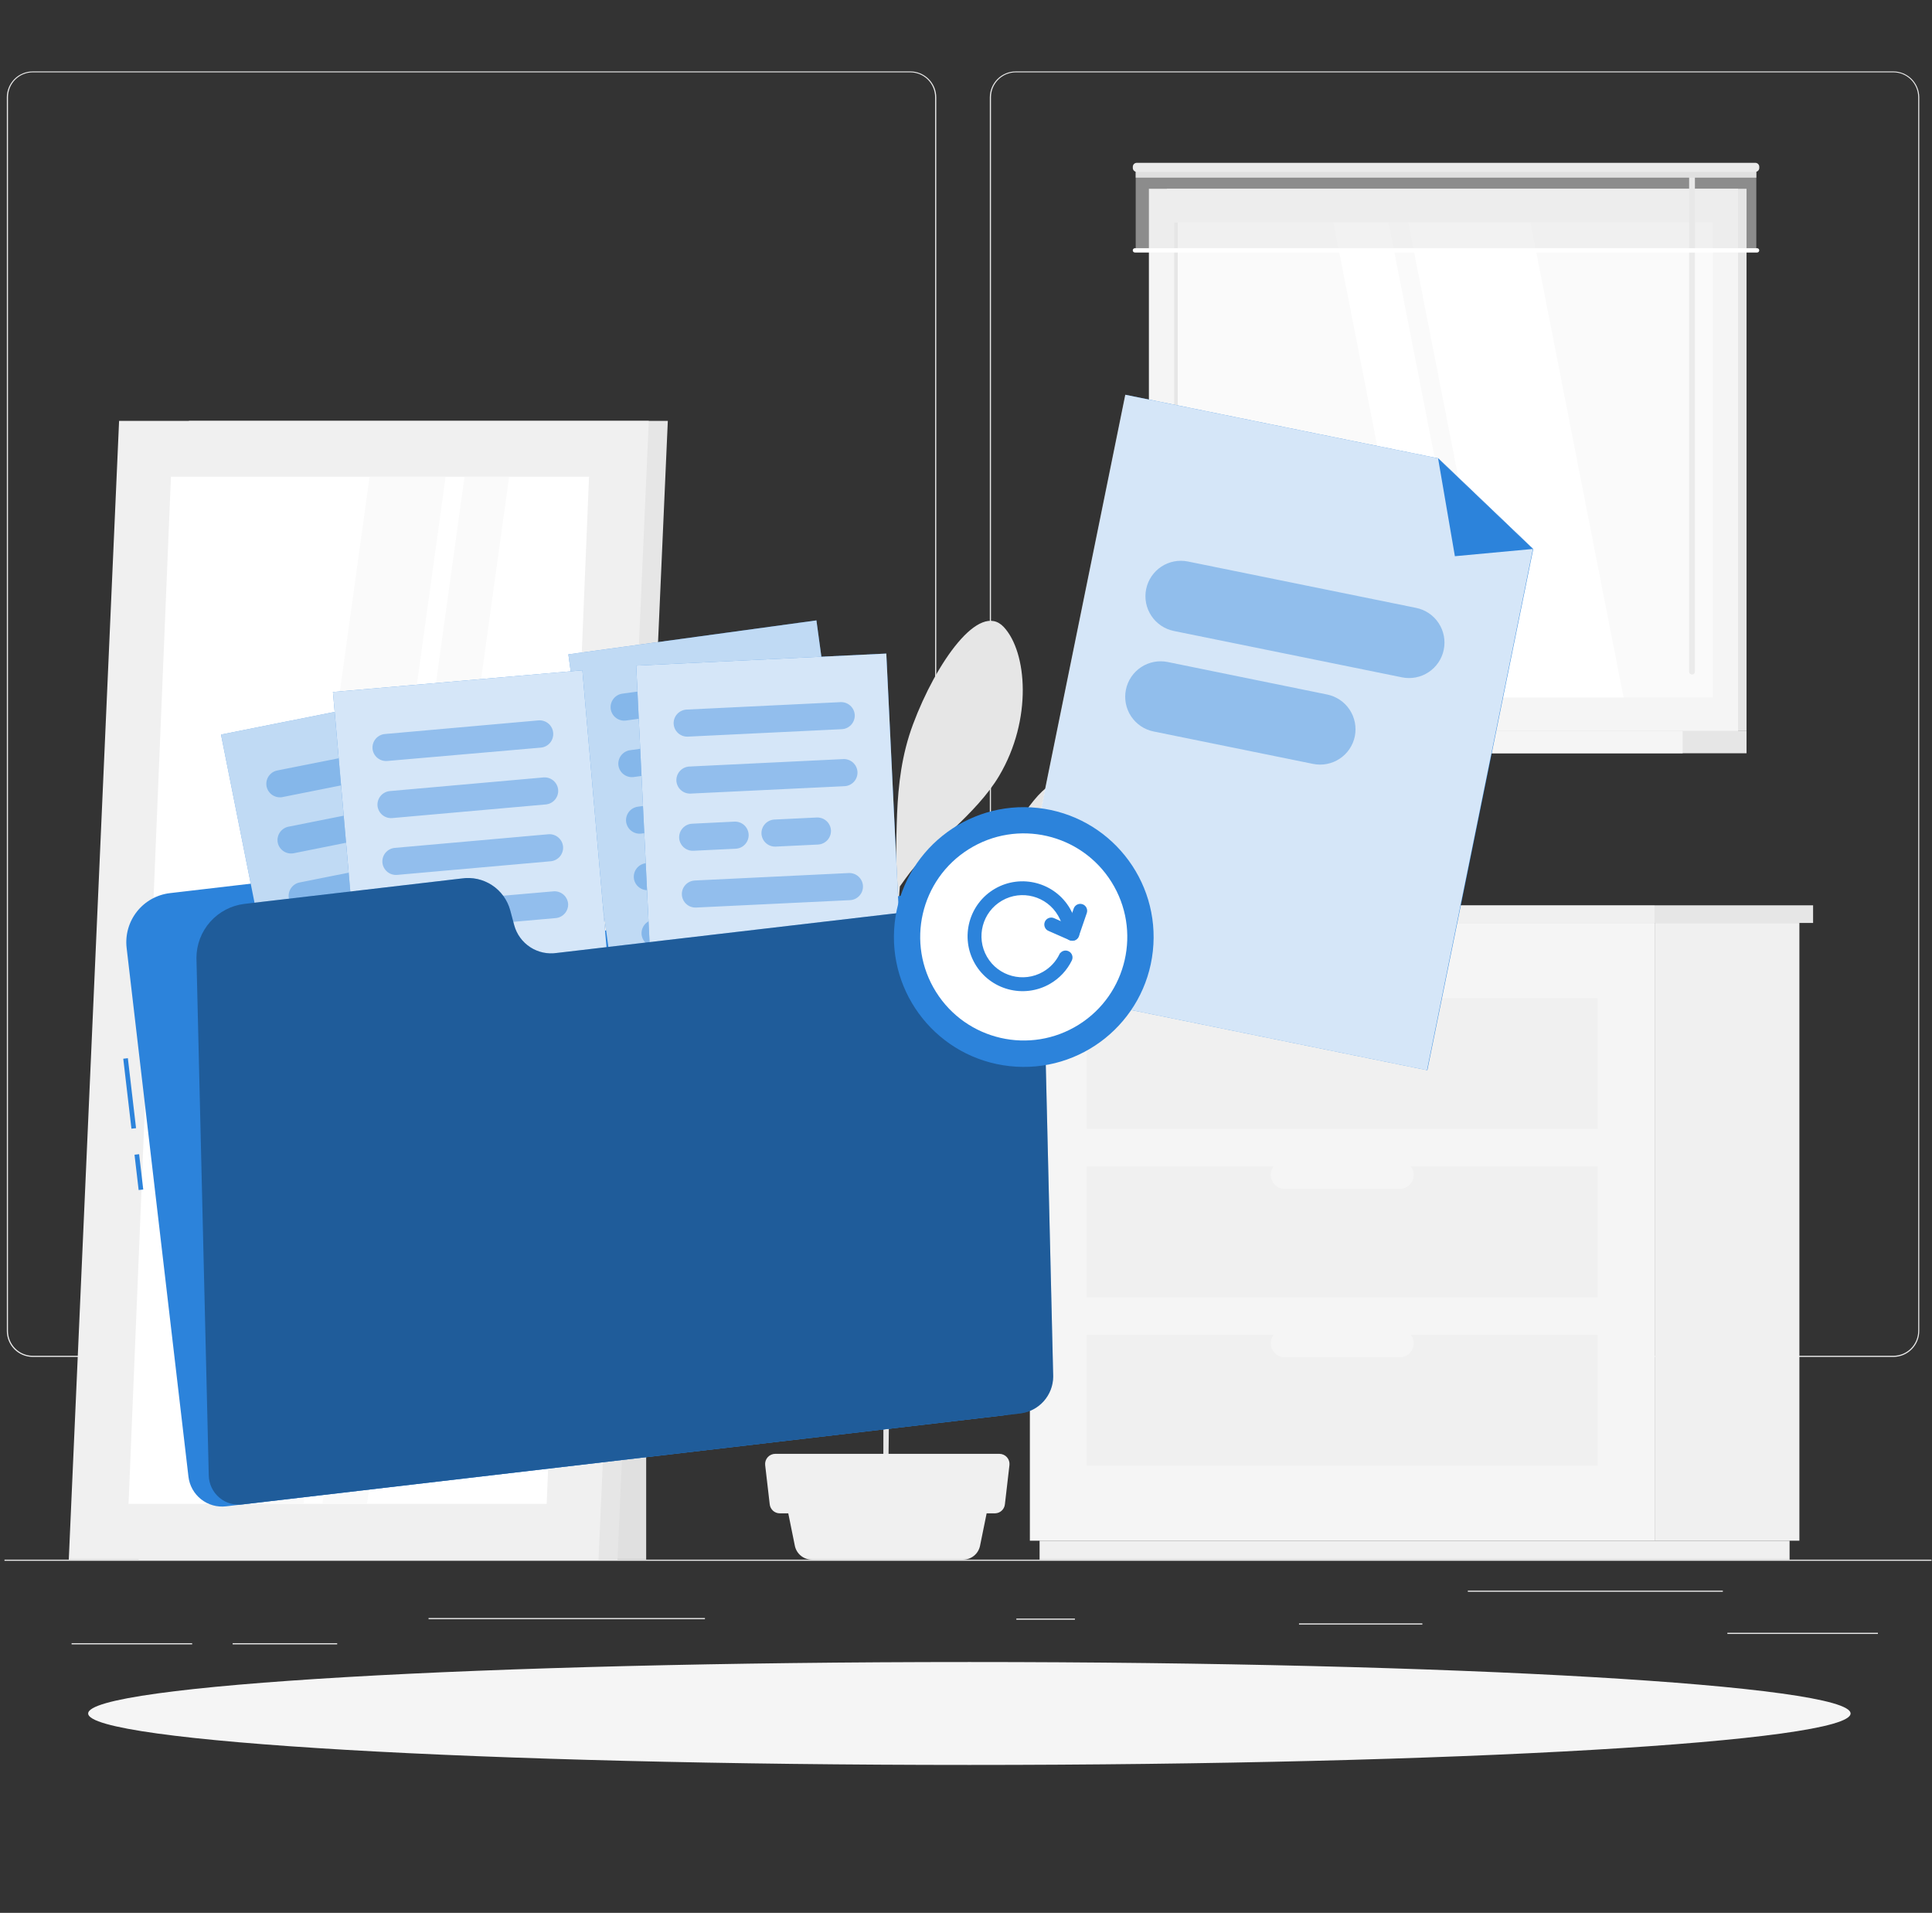 <svg xmlns="http://www.w3.org/2000/svg" width="397" height="393" viewBox="0 0 397 393" fill="none"><rect x="0" y="0" width="397" height="393" fill="#333333" stroke="none"/><g clip-path="url(#clip0_2188_2387)"><path d="M432.672 320.436H-34.281V320.669H432.672V320.436Z" fill="#EBEBEB"></path><path d="M385.884 335.461H354.953V335.694H385.884V335.461Z" fill="#EBEBEB"></path><path d="M220.882 332.537H208.844V332.771H220.882V332.537Z" fill="#EBEBEB"></path><path d="M292.276 333.529H266.93V333.763H292.276V333.529Z" fill="#EBEBEB"></path><path d="M354.019 326.795H301.617V327.028H354.019V326.795Z" fill="#EBEBEB"></path><path d="M39.487 337.6H14.711V337.833H39.487V337.6Z" fill="#EBEBEB"></path><path d="M69.284 337.6H47.805V337.833H69.284V337.6Z" fill="#EBEBEB"></path><path d="M144.853 332.426H88.062V332.659H144.853V332.426Z" fill="#EBEBEB"></path><path d="M187.058 278.783H6.73C5.317 278.78 3.963 278.217 2.965 277.218C1.967 276.218 1.406 274.863 1.406 273.45V19.96C1.419 18.555 1.985 17.212 2.981 16.222C3.978 15.233 5.325 14.676 6.73 14.674H187.058C188.472 14.674 189.828 15.236 190.828 16.236C191.828 17.236 192.39 18.592 192.39 20.006V273.45C192.39 274.864 191.828 276.221 190.828 277.221C189.828 278.221 188.472 278.783 187.058 278.783ZM6.73 14.861C5.379 14.863 4.084 15.401 3.13 16.357C2.176 17.313 1.64 18.609 1.64 19.96V273.45C1.64 274.801 2.176 276.096 3.13 277.052C4.084 278.008 5.379 278.547 6.73 278.549H187.058C188.409 278.547 189.705 278.009 190.661 277.053C191.616 276.097 192.154 274.802 192.157 273.45V19.96C192.154 18.608 191.616 17.313 190.661 16.357C189.705 15.401 188.409 14.863 187.058 14.861H6.73Z" fill="#EBEBEB"></path><path d="M389.068 278.783H208.731C207.318 278.78 205.963 278.218 204.963 277.218C203.964 276.219 203.401 274.864 203.398 273.45V19.96C203.413 18.554 203.981 17.211 204.979 16.222C205.978 15.232 207.326 14.676 208.731 14.674H389.068C390.471 14.679 391.816 15.236 392.811 16.226C393.805 17.215 394.37 18.557 394.382 19.96V273.45C394.382 274.861 393.823 276.215 392.827 277.214C391.831 278.214 390.48 278.778 389.068 278.783ZM208.731 14.861C207.379 14.863 206.084 15.401 205.128 16.357C204.172 17.313 203.634 18.608 203.632 19.96V273.45C203.634 274.802 204.172 276.097 205.128 277.053C206.084 278.009 207.379 278.547 208.731 278.549H389.068C390.42 278.547 391.716 278.009 392.671 277.053C393.627 276.097 394.165 274.802 394.168 273.45V19.96C394.165 18.608 393.627 17.313 392.671 16.357C391.716 15.401 390.42 14.863 389.068 14.861H208.731Z" fill="#EBEBEB"></path><path d="M213.11 240.11C211.242 234.74 196.496 242.043 190.509 250.943C186.521 256.864 184.084 263.196 182.954 271.695C183.085 262.001 183.243 251.578 183.393 241.744C184.607 239.297 187.371 233.647 189.351 229.164C195.991 214.222 211.765 208.619 217.21 199.223C224.354 186.858 224.307 168.32 218.237 161.624C212.951 155.815 195.459 195.133 193.488 199.522C188.112 211.278 184.726 223.845 183.468 236.71C183.617 227.474 183.757 218.966 183.869 212.429C184.243 191.089 184.7 184.225 184.915 182.114C185.644 181.087 186.503 179.882 187.007 179.238C191.238 173.793 200.633 167.302 205.321 159.383C212.176 147.812 211.074 133.971 206.255 128.816C201.23 123.428 192.34 136.166 187.623 148.783C182.907 161.4 184.924 173.485 183.598 183.973C183.327 186.027 183.038 193.835 182.776 204.668C181.338 193.013 178.49 185.205 173.204 177.93C166.667 168.983 161.063 158.085 155.749 159.495C150.435 160.905 153.274 175.315 157.514 185.439C161.25 194.46 179.928 203.445 182.636 210.701C182.31 225.382 182.02 243.986 181.815 261.3C180.348 252.353 181.357 251.606 175.343 237.906C171.775 229.762 157.122 219.723 155.376 225.317C153.629 230.911 156.31 241.483 161.81 248.889C166.274 254.866 176.174 254.856 178.462 258.564C179.004 259.432 180.769 262.748 181.777 264.653C181.534 285.797 181.432 304.465 181.553 310.825L182.487 310.891C182.487 309.247 182.562 298.488 182.748 284.256C185.158 276.682 201.343 272.264 206.339 264.382C211.597 256.173 215.361 246.554 213.11 240.11Z" fill="#E6E6E6"></path><path d="M197.893 320.433H166.831C166.007 320.435 165.208 320.151 164.57 319.63C163.931 319.109 163.493 318.383 163.329 317.576L161.125 306.705H203.599L201.386 317.576C201.224 318.382 200.787 319.108 200.15 319.629C199.514 320.15 198.716 320.434 197.893 320.433Z" fill="#F0F0F0"></path><path d="M204.486 310.918H160.238C159.723 310.919 159.225 310.728 158.842 310.383C158.459 310.038 158.218 309.563 158.165 309.05L157.231 301.009C157.199 300.718 157.23 300.423 157.319 300.144C157.409 299.865 157.557 299.608 157.752 299.39C157.947 299.172 158.187 298.997 158.454 298.877C158.721 298.757 159.011 298.694 159.304 298.693H205.364C205.657 298.694 205.946 298.757 206.213 298.877C206.48 298.997 206.719 299.172 206.914 299.39C207.108 299.609 207.255 299.866 207.344 300.145C207.432 300.424 207.461 300.719 207.428 301.009L206.494 309.05C206.445 309.553 206.213 310.02 205.843 310.364C205.474 310.708 204.991 310.905 204.486 310.918Z" fill="#F0F0F0"></path><path d="M340.005 316.541H369.75V189.614H340.005V316.541Z" fill="#F0F0F0"></path><path d="M213.621 320.436H367.734V316.541H213.621V320.436Z" fill="#F0F0F0"></path><path d="M339.991 189.613H211.625V316.541H339.991V189.613Z" fill="#F5F5F5"></path><path d="M328.301 239.643H223.32V266.52H328.301V239.643Z" fill="#F0F0F0"></path><path d="M328.301 274.234H223.32V301.112H328.301V274.234Z" fill="#F0F0F0"></path><path d="M264.025 244.275H287.588C289.192 244.275 290.492 242.977 290.492 241.376C290.492 239.774 289.192 238.476 287.588 238.476H264.025C262.421 238.476 261.121 239.774 261.121 241.376C261.121 242.977 262.421 244.275 264.025 244.275Z" fill="#F5F5F5"></path><path d="M328.301 205.049H223.32V231.927H328.301V205.049Z" fill="#F0F0F0"></path><path d="M264.029 209.682H287.592C288.36 209.68 289.096 209.374 289.64 208.832C290.184 208.29 290.491 207.555 290.496 206.787C290.494 206.018 290.187 205.28 289.643 204.736C289.099 204.192 288.361 203.885 287.592 203.883H264.029C263.26 203.885 262.523 204.192 261.978 204.736C261.434 205.28 261.127 206.018 261.125 206.787C261.13 207.555 261.438 208.29 261.982 208.832C262.526 209.374 263.262 209.68 264.029 209.682Z" fill="#F5F5F5"></path><path d="M264.029 278.866H287.592C288.361 278.866 289.098 278.561 289.642 278.019C290.187 277.476 290.494 276.74 290.496 275.971C290.494 275.201 290.187 274.464 289.643 273.92C289.099 273.376 288.361 273.069 287.592 273.066H264.029C263.26 273.069 262.523 273.376 261.978 273.92C261.434 274.464 261.127 275.201 261.125 275.971C261.127 276.74 261.435 277.476 261.979 278.019C262.523 278.561 263.261 278.866 264.029 278.866Z" fill="#F5F5F5"></path><path d="M208.984 189.613L339.992 189.613V185.99L208.984 185.99V189.613Z" fill="#F0F0F0"></path><path d="M372.567 185.998H339.992V189.622H372.567V185.998Z" fill="#E6E6E6"></path><path d="M103.391 320.436H132.781L132.781 130.357H103.391L103.391 320.436Z" fill="#E0E0E0"></path><path d="M28.484 320.435H126.89L137.228 86.473H38.823L28.484 320.435Z" fill="#E6E6E6"></path><path d="M14.133 320.435H122.989L133.318 86.473H24.471L14.133 320.435Z" fill="#F0F0F0"></path><path d="M112.334 308.967L121.038 97.951H35.127L26.414 308.967H112.334Z" fill="white"></path><path d="M75.412 308.967L104.615 97.951H95.453L66.25 308.967H75.412Z" fill="#FAFAFA"></path><path d="M62.366 308.967L91.57 97.951H75.945L46.742 308.967H62.366Z" fill="#FAFAFA"></path><path d="M239.789 150.201L358.891 150.201V38.786L239.789 38.786V150.201Z" fill="#E6E6E6"></path><path d="M236.085 150.201L357.156 150.201V38.786L236.085 38.786V150.201Z" fill="#F5F5F5"></path><path d="M239.789 154.76L358.891 154.76V150.202H239.789V154.76Z" fill="#E6E6E6"></path><path d="M232.782 154.76H345.766V150.202H232.782V154.76Z" fill="#F5F5F5"></path><path d="M351.984 143.292V45.69L241.26 45.69V143.292H351.984Z" fill="#FAFAFA"></path><path d="M242.008 143.302V45.699H241.27V143.302H242.008Z" fill="#E6E6E6"></path><path d="M333.622 143.292L314.477 45.69H289.383L308.528 143.292H333.622Z" fill="white"></path><path d="M304.466 143.292L285.32 45.69H273.992L293.137 143.292H304.466Z" fill="white"></path><path d="M348.281 138.006V34.958C348.281 34.644 348.026 34.389 347.712 34.389H347.665C347.35 34.389 347.095 34.644 347.095 34.958V138.006C347.095 138.32 347.35 138.575 347.665 138.575H347.712C348.026 138.575 348.281 138.32 348.281 138.006Z" fill="#EBEBEB"></path><path opacity="0.5" d="M233.373 51.432L360.898 51.432V34.379L233.373 34.379V51.432Z" fill="#E6E6E6"></path><path d="M233.373 36.498L360.898 36.498V34.378L233.373 34.378V36.498Z" fill="#E0E0E0"></path><path d="M233.591 35.312L360.695 35.312C361.144 35.312 361.508 34.949 361.508 34.5V34.267C361.508 33.818 361.144 33.454 360.695 33.454L233.591 33.454C233.142 33.454 232.778 33.818 232.778 34.267V34.5C232.778 34.949 233.142 35.312 233.591 35.312Z" fill="#EBEBEB"></path><path d="M233.214 51.881H361.056C361.115 51.881 361.173 51.87 361.227 51.847C361.28 51.824 361.329 51.791 361.37 51.749C361.411 51.708 361.443 51.658 361.465 51.604C361.486 51.55 361.497 51.492 361.495 51.433C361.495 51.317 361.449 51.205 361.367 51.123C361.284 51.04 361.173 50.994 361.056 50.994H233.214C233.097 50.994 232.984 51.04 232.9 51.122C232.816 51.204 232.768 51.316 232.766 51.433C232.766 51.552 232.813 51.666 232.897 51.75C232.981 51.834 233.095 51.881 233.214 51.881Z" fill="white"></path><path d="M199.192 362.61C299.197 362.61 380.268 357.877 380.268 352.039C380.268 346.2 299.197 341.467 199.192 341.467C99.187 341.467 18.117 346.2 18.117 352.039C18.117 357.877 99.187 362.61 199.192 362.61Z" fill="#F5F5F5"></path><path d="M26.274 217.407L25.328 217.518L27.009 231.895L27.956 231.785L26.274 217.407Z" fill="#2C83DB"></path><path d="M28.587 237.132L27.641 237.242L28.489 244.496L29.435 244.385L28.587 237.132Z" fill="#2C83DB"></path><path d="M91.414 188.09L90.293 184.943C89.523 182.78 88.04 180.942 86.09 179.731C84.138 178.519 81.834 178.006 79.554 178.275L34.922 183.495C32.248 183.809 29.809 185.172 28.14 187.284C26.471 189.396 25.709 192.084 26.022 194.758L38.723 303.372C38.829 304.28 39.112 305.159 39.557 305.957C40.003 306.756 40.601 307.459 41.319 308.027C42.036 308.594 42.858 309.014 43.738 309.263C44.618 309.513 45.538 309.586 46.447 309.479L206.145 290.801C207.055 290.698 207.936 290.416 208.736 289.972C209.537 289.527 210.243 288.929 210.812 288.212C211.381 287.494 211.803 286.671 212.053 285.79C212.304 284.909 212.378 283.987 212.271 283.078L201.251 189.183C201.038 187.35 200.106 185.677 198.659 184.531C197.212 183.386 195.37 182.862 193.537 183.075L100.8 193.927C98.806 194.158 96.793 193.706 95.088 192.646C93.384 191.586 92.089 189.98 91.414 188.09Z" fill="#2C83DB"></path><path d="M95.871 140.859L45.414 150.914L59.267 220.431L109.724 210.376L95.871 140.859Z" fill="#2C83DB"></path><path opacity="0.7" d="M95.871 140.859L45.414 150.914L59.267 220.431L109.724 210.376L95.871 140.859Z" fill="white"></path><g opacity="0.4"><path d="M89.136 157.559L58.056 163.76C57.332 163.901 56.582 163.75 55.968 163.341C55.354 162.932 54.927 162.297 54.778 161.575C54.637 160.851 54.788 160.1 55.197 159.487C55.606 158.873 56.241 158.445 56.963 158.297L88.062 152.124C88.786 151.983 89.537 152.134 90.15 152.543C90.764 152.952 91.192 153.587 91.34 154.309C91.472 155.031 91.315 155.777 90.903 156.385C90.491 156.993 89.856 157.414 89.136 157.559Z" fill="#2C83DB"></path><path d="M91.422 169.074L60.342 175.303C59.619 175.441 58.871 175.289 58.26 174.88C57.648 174.471 57.222 173.838 57.073 173.118C56.935 172.395 57.087 171.647 57.496 171.035C57.905 170.424 58.538 169.998 59.258 169.849L90.339 163.657C91.061 163.519 91.809 163.671 92.421 164.08C93.032 164.489 93.459 165.122 93.608 165.842C93.735 166.559 93.578 167.298 93.17 167.901C92.762 168.504 92.135 168.925 91.422 169.074Z" fill="#2C83DB"></path><path d="M93.711 180.57L62.631 186.761C61.908 186.899 61.16 186.747 60.549 186.338C59.937 185.93 59.511 185.297 59.362 184.576C59.224 183.853 59.376 183.106 59.785 182.494C60.194 181.882 60.827 181.456 61.547 181.307L92.628 175.106C93.35 174.968 94.098 175.12 94.71 175.529C95.322 175.938 95.748 176.571 95.897 177.292C96.037 178.016 95.886 178.766 95.477 179.38C95.068 179.993 94.434 180.421 93.711 180.57Z" fill="#2C83DB"></path><path d="M96.011 192.114L64.931 198.306C64.207 198.447 63.457 198.296 62.843 197.887C62.229 197.478 61.802 196.843 61.653 196.121C61.512 195.397 61.663 194.646 62.072 194.033C62.481 193.419 63.116 192.992 63.838 192.843L94.919 186.651C95.643 186.51 96.393 186.661 97.007 187.07C97.62 187.479 98.048 188.114 98.197 188.836C98.337 189.56 98.187 190.311 97.778 190.924C97.368 191.538 96.734 191.966 96.011 192.114Z" fill="#2C83DB"></path><path d="M89.8 205.253L67.219 209.755C66.496 209.892 65.748 209.741 65.136 209.332C64.525 208.923 64.099 208.29 63.95 207.569C63.809 206.845 63.96 206.095 64.369 205.481C64.778 204.868 65.413 204.44 66.135 204.291L88.717 199.79C89.44 199.652 90.188 199.804 90.799 200.213C91.411 200.622 91.837 201.255 91.986 201.975C92.126 202.699 91.976 203.449 91.567 204.063C91.157 204.677 90.523 205.104 89.8 205.253Z" fill="#2C83DB"></path></g><path d="M167.763 127.462L116.789 134.436L126.397 204.665L177.371 197.691L167.763 127.462Z" fill="#2C83DB"></path><path opacity="0.7" d="M167.763 127.462L116.789 134.436L126.397 204.665L177.371 197.691L167.763 127.462Z" fill="white"></path><g opacity="0.4"><path d="M160.028 143.739L128.63 148.034C127.899 148.13 127.16 147.934 126.572 147.488C125.985 147.043 125.597 146.383 125.493 145.653C125.397 144.922 125.593 144.182 126.039 143.595C126.485 143.007 127.144 142.619 127.874 142.515L159.272 138.219C160.003 138.123 160.743 138.319 161.33 138.765C161.918 139.211 162.306 139.871 162.41 140.601C162.506 141.332 162.31 142.071 161.864 142.659C161.418 143.246 160.758 143.634 160.028 143.739Z" fill="#2C83DB"></path><path d="M161.613 155.347L130.215 159.643C129.484 159.738 128.745 159.542 128.157 159.096C127.57 158.651 127.182 157.991 127.077 157.261C126.984 156.531 127.182 155.794 127.627 155.209C128.073 154.623 128.731 154.237 129.459 154.132L160.857 149.836C161.587 149.74 162.325 149.935 162.912 150.379C163.499 150.823 163.888 151.48 163.995 152.209C164.091 152.94 163.894 153.679 163.449 154.267C163.003 154.854 162.343 155.242 161.613 155.347Z" fill="#2C83DB"></path><path d="M140.45 170.075L131.802 171.261C131.071 171.357 130.332 171.161 129.744 170.715C129.157 170.269 128.769 169.61 128.664 168.88C128.569 168.149 128.765 167.409 129.211 166.822C129.656 166.234 130.316 165.846 131.046 165.742L139.703 164.556C140.433 164.463 141.17 164.66 141.755 165.106C142.341 165.551 142.727 166.209 142.832 166.937C142.928 167.668 142.731 168.408 142.286 168.995C141.84 169.583 141.18 169.971 140.45 170.075Z" fill="#2C83DB"></path><path d="M157.232 167.778L148.574 168.964C147.845 169.058 147.107 168.86 146.522 168.414C145.937 167.969 145.55 167.311 145.446 166.583C145.35 165.852 145.546 165.112 145.992 164.525C146.438 163.937 147.097 163.549 147.827 163.445L156.475 162.268C157.205 162.172 157.943 162.367 158.53 162.811C159.118 163.255 159.506 163.912 159.613 164.64C159.709 165.371 159.513 166.111 159.067 166.698C158.621 167.286 157.962 167.674 157.232 167.778Z" fill="#2C83DB"></path><path d="M164.793 178.574L133.395 182.87C132.664 182.966 131.924 182.77 131.337 182.324C130.749 181.878 130.361 181.219 130.257 180.489C130.164 179.759 130.361 179.022 130.807 178.437C131.252 177.851 131.91 177.465 132.638 177.36L164.036 173.055C164.768 172.959 165.507 173.155 166.095 173.601C166.682 174.047 167.07 174.706 167.174 175.437C167.27 176.168 167.074 176.907 166.628 177.495C166.182 178.082 165.523 178.47 164.793 178.574Z" fill="#2C83DB"></path><path d="M157.805 191.359L134.981 194.478C134.252 194.572 133.517 194.376 132.931 193.932C132.346 193.488 131.959 192.833 131.852 192.106C131.756 191.376 131.951 190.638 132.395 190.051C132.839 189.464 133.496 189.075 134.224 188.968L157.049 185.849C157.777 185.756 158.513 185.952 159.098 186.395C159.683 186.839 160.071 187.495 160.178 188.221C160.274 188.951 160.079 189.689 159.635 190.276C159.191 190.864 158.534 191.252 157.805 191.359Z" fill="#2C83DB"></path></g><path d="M119.669 137.708L68.414 142.174L74.567 212.79L125.822 208.324L119.669 137.708Z" fill="#2C83DB"></path><path opacity="0.8" d="M119.669 137.708L68.414 142.174L74.567 212.79L125.822 208.324L119.669 137.708Z" fill="white"></path><g opacity="0.4"><path d="M111.139 153.599L79.564 156.345C78.829 156.405 78.101 156.173 77.536 155.699C76.972 155.225 76.616 154.548 76.547 153.814C76.49 153.081 76.724 152.355 77.197 151.792C77.671 151.23 78.346 150.876 79.078 150.807L110.654 148.005C111.388 147.946 112.117 148.178 112.682 148.651C113.246 149.125 113.602 149.802 113.67 150.536C113.706 150.904 113.669 151.275 113.562 151.628C113.454 151.981 113.277 152.309 113.042 152.594C112.807 152.879 112.518 153.114 112.191 153.287C111.865 153.459 111.507 153.565 111.139 153.599Z" fill="#2C83DB"></path><path d="M112.164 165.273L80.588 168.075C79.854 168.135 79.125 167.903 78.56 167.429C77.996 166.955 77.641 166.278 77.572 165.544C77.512 164.81 77.744 164.081 78.218 163.516C78.692 162.952 79.369 162.597 80.103 162.528L111.678 159.726C112.413 159.666 113.141 159.898 113.706 160.372C114.27 160.846 114.626 161.523 114.695 162.257C114.754 162.992 114.522 163.72 114.048 164.285C113.575 164.849 112.897 165.205 112.164 165.273Z" fill="#2C83DB"></path><path d="M113.171 176.947L81.596 179.749C80.861 179.809 80.133 179.577 79.568 179.103C79.004 178.629 78.648 177.952 78.579 177.218C78.52 176.483 78.752 175.755 79.226 175.19C79.699 174.626 80.377 174.27 81.11 174.202L112.686 171.4C113.42 171.34 114.149 171.572 114.714 172.046C115.278 172.52 115.634 173.197 115.702 173.931C115.762 174.665 115.53 175.394 115.056 175.959C114.582 176.523 113.905 176.878 113.171 176.947Z" fill="#2C83DB"></path><path d="M114.211 188.62L82.635 191.421C81.9 191.481 81.172 191.249 80.607 190.775C80.043 190.302 79.687 189.624 79.619 188.891C79.559 188.156 79.791 187.427 80.265 186.863C80.739 186.298 81.416 185.943 82.15 185.874L113.725 183.128C114.46 183.069 115.188 183.301 115.753 183.775C116.317 184.248 116.673 184.925 116.741 185.659C116.786 186.385 116.547 187.099 116.075 187.651C115.602 188.204 114.934 188.551 114.211 188.62Z" fill="#2C83DB"></path><path d="M106.578 201.051L83.632 203.049C82.893 203.117 82.157 202.888 81.586 202.414C81.015 201.939 80.656 201.258 80.587 200.518C80.528 199.784 80.76 199.055 81.234 198.491C81.707 197.926 82.384 197.571 83.118 197.502L106.064 195.503C106.799 195.444 107.528 195.676 108.092 196.15C108.657 196.623 109.012 197.3 109.081 198.034C109.141 198.764 108.913 199.489 108.445 200.053C107.977 200.617 107.307 200.975 106.578 201.051Z" fill="#2C83DB"></path></g><path d="M182.124 134.277L130.734 136.754L134.148 207.555L185.537 205.078L182.124 134.277Z" fill="#2C83DB"></path><path opacity="0.8" d="M182.124 134.277L130.734 136.754L134.148 207.555L185.537 205.078L182.124 134.277Z" fill="white"></path><g opacity="0.4"><path d="M172.988 149.811L141.338 151.343C140.603 151.373 139.885 151.113 139.339 150.619C138.794 150.124 138.465 149.435 138.424 148.7C138.394 147.964 138.654 147.246 139.148 146.701C139.643 146.156 140.332 145.827 141.067 145.786L172.727 144.254C173.462 144.224 174.18 144.484 174.725 144.978C175.271 145.473 175.599 146.162 175.64 146.897C175.671 147.634 175.41 148.354 174.913 148.899C174.417 149.445 173.725 149.772 172.988 149.811Z" fill="#2C83DB"></path><path d="M173.56 161.522L141.901 163.044C141.165 163.074 140.447 162.814 139.902 162.32C139.357 161.825 139.028 161.136 138.987 160.401C138.956 159.664 139.218 158.945 139.714 158.399C140.211 157.854 140.902 157.526 141.639 157.487L173.289 155.956C174.026 155.925 174.746 156.186 175.291 156.683C175.837 157.18 176.164 157.871 176.203 158.608C176.234 159.343 175.973 160.061 175.479 160.607C174.984 161.152 174.295 161.481 173.56 161.522Z" fill="#2C83DB"></path><path d="M151.194 174.371L142.471 174.791C141.735 174.822 141.017 174.562 140.472 174.067C139.927 173.573 139.598 172.884 139.557 172.149C139.527 171.413 139.787 170.695 140.281 170.15C140.776 169.605 141.465 169.276 142.2 169.235L150.923 168.805C151.66 168.775 152.379 169.036 152.925 169.533C153.47 170.029 153.798 170.721 153.837 171.457C153.867 172.193 153.607 172.911 153.112 173.456C152.618 174.001 151.929 174.33 151.194 174.371Z" fill="#2C83DB"></path><path d="M168.108 173.514L159.385 173.935C158.649 173.965 157.931 173.705 157.386 173.21C156.841 172.716 156.512 172.027 156.471 171.292C156.441 170.556 156.701 169.838 157.195 169.293C157.69 168.748 158.379 168.419 159.114 168.378L167.837 167.958C168.572 167.927 169.29 168.187 169.836 168.682C170.381 169.176 170.71 169.865 170.751 170.6C170.781 171.336 170.521 172.054 170.027 172.599C169.532 173.144 168.843 173.473 168.108 173.514Z" fill="#2C83DB"></path><path d="M174.685 184.936L143.026 186.458C142.29 186.489 141.572 186.228 141.027 185.734C140.482 185.239 140.153 184.55 140.112 183.815C140.081 183.078 140.343 182.359 140.839 181.813C141.336 181.268 142.027 180.94 142.764 180.901L174.414 179.37C175.151 179.339 175.871 179.6 176.416 180.097C176.962 180.594 177.289 181.285 177.328 182.022C177.359 182.757 177.098 183.475 176.604 184.021C176.109 184.566 175.42 184.895 174.685 184.936Z" fill="#2C83DB"></path><path d="M166.598 197.057L143.596 198.169C142.86 198.199 142.142 197.939 141.597 197.444C141.052 196.95 140.723 196.261 140.682 195.526C140.652 194.79 140.912 194.072 141.406 193.527C141.901 192.982 142.59 192.653 143.325 192.612L166.327 191.5C167.063 191.47 167.781 191.73 168.326 192.225C168.871 192.719 169.2 193.408 169.241 194.143C169.272 194.879 169.011 195.597 168.517 196.142C168.022 196.687 167.333 197.016 166.598 197.057Z" fill="#2C83DB"></path></g><path d="M105.666 190.098L104.844 187.025C104.268 184.899 102.931 183.058 101.087 181.853C99.243 180.647 97.021 180.162 94.842 180.488L50.211 185.708C47.503 186.04 45.009 187.348 43.197 189.387C41.385 191.426 40.379 194.056 40.367 196.784L42.898 303.11C42.913 303.985 43.116 304.848 43.492 305.639C43.868 306.43 44.409 307.131 45.079 307.696C45.748 308.26 46.531 308.675 47.375 308.911C48.218 309.148 49.102 309.201 49.968 309.068L209.666 290.39C211.52 290.165 213.229 289.272 214.472 287.877C215.715 286.483 216.407 284.684 216.418 282.816L214.233 190.901C214.216 190.025 214.013 189.162 213.635 188.371C213.258 187.58 212.716 186.879 212.046 186.315C211.375 185.75 210.592 185.336 209.748 185.099C208.904 184.863 208.02 184.809 207.154 184.942L114.426 195.785C112.523 196.076 110.579 195.657 108.964 194.608C107.349 193.56 106.175 191.955 105.666 190.098Z" fill="#2C83DB"></path><path opacity="0.3" d="M105.666 190.098L104.844 187.025C104.268 184.899 102.931 183.058 101.087 181.853C99.243 180.647 97.021 180.162 94.842 180.488L50.211 185.708C47.503 186.04 45.009 187.348 43.197 189.387C41.385 191.426 40.379 194.056 40.367 196.784L42.898 303.11C42.913 303.985 43.116 304.848 43.492 305.639C43.868 306.43 44.409 307.131 45.079 307.696C45.748 308.26 46.531 308.675 47.375 308.911C48.218 309.148 49.102 309.201 49.968 309.068L209.666 290.39C211.52 290.165 213.229 289.272 214.472 287.877C215.715 286.483 216.407 284.684 216.418 282.816L214.233 190.901C214.216 190.025 214.013 189.162 213.635 188.371C213.258 187.58 212.716 186.879 212.046 186.315C211.375 185.75 210.592 185.336 209.748 185.099C208.904 184.863 208.02 184.809 207.154 184.942L114.426 195.785C112.523 196.076 110.579 195.657 108.964 194.608C107.349 193.56 106.175 191.955 105.666 190.098Z" fill="black"></path><path d="M293.296 219.882L315.06 112.79L295.568 94.175L231.289 81.11L206.647 202.267L293.296 219.882Z" fill="#2C83DB"></path><path opacity="0.8" d="M293.233 219.874L314.997 112.782L295.505 94.167L231.226 81.103L206.585 202.259L293.233 219.874Z" fill="white"></path><path d="M315 112.783L295.508 94.168L298.96 114.274L315 112.783Z" fill="#2C83DB"></path><path opacity="0.4" d="M296.674 133.475C296.484 134.413 296.111 135.303 295.577 136.097C295.042 136.89 294.357 137.57 293.56 138.098C292.762 138.626 291.869 138.992 290.93 139.174C289.991 139.356 289.025 139.352 288.088 139.161L241.2 129.633C239.309 129.245 237.649 128.124 236.584 126.515C235.518 124.906 235.134 122.94 235.515 121.048C235.705 120.11 236.077 119.22 236.612 118.426C237.146 117.633 237.831 116.953 238.629 116.425C239.426 115.897 240.32 115.531 241.259 115.349C242.197 115.167 243.163 115.171 244.1 115.362L290.988 124.89C291.925 125.08 292.816 125.453 293.609 125.987C294.403 126.521 295.083 127.207 295.611 128.004C296.139 128.801 296.504 129.695 296.687 130.634C296.869 131.573 296.865 132.538 296.674 133.475Z" fill="#2C83DB"></path><path opacity="0.4" d="M278.401 151.258C278.211 152.196 277.838 153.086 277.304 153.879C276.77 154.673 276.084 155.353 275.287 155.881C274.489 156.409 273.596 156.774 272.657 156.957C271.718 157.139 270.753 157.135 269.816 156.944L237.045 150.282C236.108 150.092 235.217 149.719 234.424 149.185C233.631 148.65 232.951 147.965 232.423 147.167C231.895 146.37 231.529 145.476 231.347 144.538C231.164 143.599 231.169 142.633 231.36 141.696C231.55 140.759 231.923 139.868 232.457 139.075C232.991 138.282 233.677 137.602 234.474 137.074C235.271 136.546 236.165 136.18 237.104 135.998C238.043 135.815 239.008 135.82 239.945 136.011L272.714 142.69C274.601 143.077 276.259 144.196 277.324 145.801C278.39 147.407 278.777 149.368 278.401 151.258Z" fill="#2C83DB"></path><path d="M207.475 219.04C222.124 220.639 235.295 210.061 236.894 195.412C238.493 180.764 227.914 167.592 213.266 165.993C198.617 164.394 185.446 174.973 183.847 189.621C182.248 204.27 192.826 217.441 207.475 219.04Z" fill="#2C83DB"></path><path d="M221.665 210.524C231.621 204.283 234.633 191.153 228.393 181.197C222.152 171.241 209.022 168.229 199.066 174.47C189.11 180.711 186.098 193.841 192.339 203.797C198.579 213.753 211.709 216.765 221.665 210.524Z" fill="white"></path><path d="M218.766 190.763L218.767 190.765C218.911 191.376 219.517 191.764 220.136 191.618C220.747 191.473 221.135 190.868 220.989 190.25C220.719 189.059 220.265 187.923 219.643 186.846C216.607 181.587 209.856 179.796 204.607 182.826C199.359 185.856 197.545 192.593 200.581 197.852C203.617 203.11 210.358 204.908 215.612 201.888L215.613 201.888C217.513 200.79 219.022 199.178 219.983 197.221C220.267 196.654 220.03 195.969 219.469 195.696C218.902 195.412 218.217 195.65 217.944 196.211L218.199 196.335L217.944 196.21C217.184 197.755 215.987 199.031 214.479 199.902C210.31 202.309 204.968 200.877 202.561 196.708C200.154 192.54 201.586 187.197 205.755 184.79C209.924 182.384 215.266 183.815 217.673 187.984C218.182 188.865 218.545 189.805 218.766 190.763Z" fill="#2C83DB" stroke="#2C83DB" stroke-width="0.569"></path><path d="M219.272 191.49L219.272 191.49L219.272 191.492C219.163 191.814 219.203 192.157 219.363 192.434C219.494 192.661 219.709 192.859 219.992 192.938C220.582 193.135 221.227 192.81 221.428 192.225L223.055 187.489L223.055 187.489C223.259 186.897 222.933 186.246 222.345 186.044C221.752 185.841 221.101 186.166 220.899 186.755C220.899 186.755 220.899 186.755 220.899 186.755L219.272 191.49Z" fill="#2C83DB" stroke="#2C83DB" stroke-width="0.569"></path><path d="M214.969 189.478L214.969 189.478L214.967 189.481C214.82 189.825 214.848 190.208 215.024 190.512C215.139 190.712 215.307 190.886 215.547 190.986L219.894 192.899L219.894 192.899L219.898 192.901C220.467 193.141 221.148 192.898 221.396 192.31C221.635 191.742 221.393 191.062 220.807 190.813L216.469 188.893L216.469 188.893L216.465 188.891C215.89 188.649 215.221 188.91 214.969 189.478Z" fill="#2C83DB" stroke="#2C83DB" stroke-width="0.569"></path></g><defs><clipPath id="clip0_2188_2387"><rect width="395.977" height="391.684" fill="white" transform="translate(0.922 0.93)"></rect></clipPath></defs></svg>